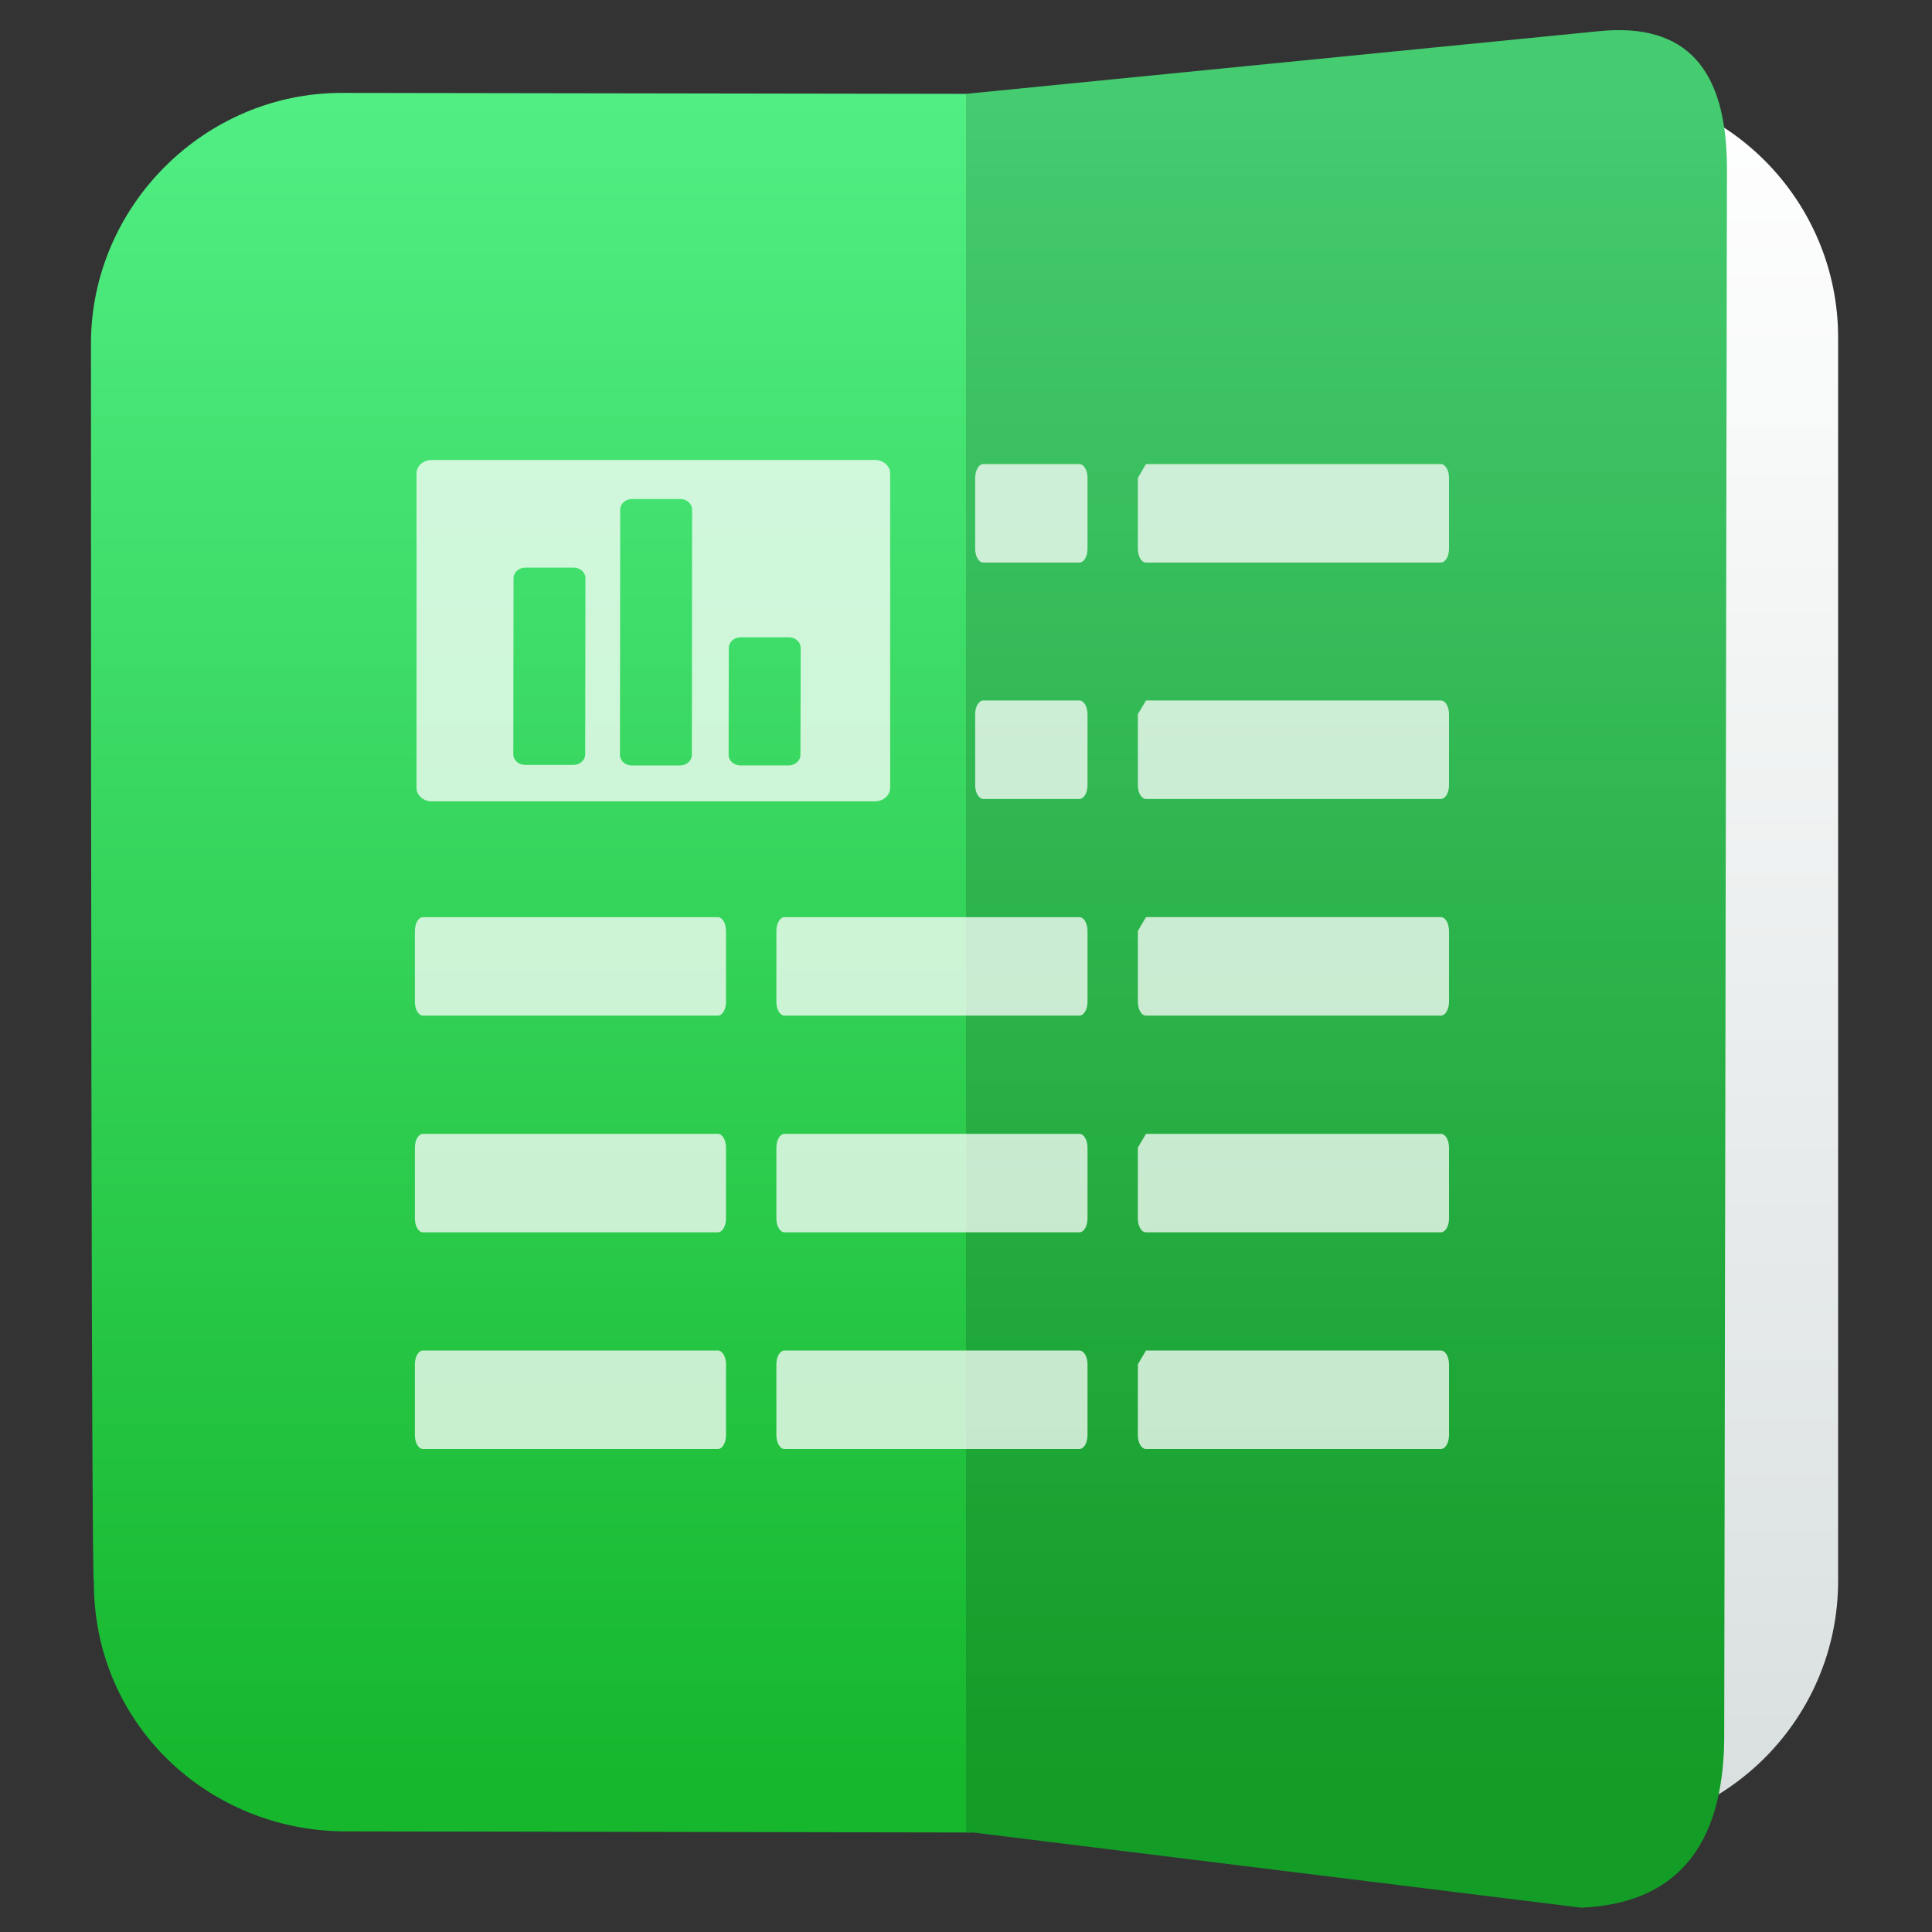 <svg clip-rule="evenodd" fill-rule="evenodd" stroke-linejoin="round" stroke-miterlimit="2" viewBox="0 0 48 48" xmlns="http://www.w3.org/2000/svg">
 <rect x="0" y="0" width="48" height="48" fill="#333333" stroke="none"/>
 <linearGradient id="a" x2="1" gradientTransform="matrix(-.001 -43.148 43.148 -.001 135.008 45.361)" gradientUnits="userSpaceOnUse">
  <stop stop-color="#d9dfdf" offset="0"/>
  <stop stop-color="#ffffff" offset="1"/>
 </linearGradient>
 <linearGradient id="b" x2="1" gradientTransform="matrix(0 -42.321 41.894 0 135.672 44.507)" gradientUnits="userSpaceOnUse">
  <stop stop-color="#16b72d" offset="0"/>
  <stop stop-color="#51ee84" offset="1"/>
 </linearGradient>
 <path d="m35.071 2.164h4.369c3.438 0 6.228 2.79 6.228 6.228v30.88c0 3.438-2.79 6.228-6.228 6.228h-9.129v-43.319l4.76-.017z" fill="url(#a)"/>
 <path d="m24 2.332 15.714-1.556c2.209-.225 3.174.967 3.191 3.355l-.068 39.119c-.04 2.656-1.222 4.047-3.552 4.145l-15.105-1.867-15.62-.028c-3.388-.018-6.252-2.672-6.228-6.228 0 0-.072 1.829-.072-30.736 0-3.41 2.818-6.228 6.228-6.228z" fill="url(#b)"/>
 <path d="m42.837 43.25c-.04 2.656-1.222 4.047-3.552 4.145l-15.285-1.888v-43.175l15.714-1.556c2.209-.225 3.174.967 3.191 3.355z" fill-opacity=".15"/>
 <path d="m26.816 36h-7.324c-.113 0-.203-.153-.203-.342v-1.763c0-.189.09-.342.203-.342h7.324c.113 0 .203.153.203.342v1.763c0 .189-.09.342-.203.342zm-8.98 0h-7.326c-.112 0-.202-.153-.202-.342v-1.763c0-.189.09-.342.202-.342h7.326c.111 0 .201.153.201.342v1.763c0 .189-.09.342-.201.342zm10.636-2.447h7.325c.113 0 .203.153.203.342v1.763c0 .189-.09.342-.203.342h-7.325c-.112 0-.202-.153-.202-.342v-1.763zm-10.636-2.936h-7.326c-.112 0-.202-.153-.202-.343v-1.762c0-.19.09-.342.202-.342h7.326c.111 0 .201.152.201.342v1.762c0 .19-.09.343-.201.343zm8.98 0h-7.324c-.113 0-.203-.153-.203-.343v-1.762c0-.19.09-.342.203-.342h7.324c.113 0 .203.152.203.342v1.762c0 .19-.09.343-.203.343zm1.656-2.447h7.325c.113 0 .203.152.203.342v1.762c0 .19-.09.343-.203.343h-7.325c-.112 0-.202-.153-.202-.343v-1.762zm-10.636-2.937h-7.326c-.112 0-.202-.152-.202-.342v-1.762c0-.19.09-.343.202-.343h7.326c.111 0 .201.153.201.343v1.762c0 .19-.09.342-.201.342zm8.98 0h-7.324c-.113 0-.203-.152-.203-.342v-1.762c0-.19.09-.343.203-.343h7.324c.113 0 .203.153.203.343v1.762c0 .19-.09.342-.203.342zm1.656-2.447h7.325c.113 0 .203.153.203.343v1.762c0 .19-.09.342-.203.342h-7.325c-.112 0-.202-.152-.202-.342v-1.762zm-6.734-11.358c.209 0 .378.149.378.336v7.809c0 .186-.169.336-.378.336h-11.013c-.209 0-.377-.15-.377-.336v-7.809c0-.187.168-.336.377-.336zm5.078 8.422h-2.385c-.112 0-.203-.153-.203-.342v-1.763c0-.189.091-.342.203-.342h2.385c.113 0 .203.153.203.342v1.763c0 .189-.09.342-.203.342zm1.656-2.447h7.325c.113 0 .203.153.203.342v1.763c0 .189-.09.342-.203.342h-7.325c-.112 0-.202-.153-.202-.342v-1.763zm-12.769-5.005c-.162 0-.294.118-.294.261l-.006 6.097c-.001.146.13.262.294.262h1.197c.163 0 .294-.118.295-.261l.006-6.097c0-.144-.131-.262-.294-.262zm2.698 3.436c-.163 0-.294.118-.294.262l-.005 2.659c-.001.144.13.261.292.262h1.199c.162 0 .293-.117.294-.262l.006-2.659c0-.144-.131-.262-.294-.262zm-5.348-1.731h1.198c.163 0 .294.116.294.262l-.006 4.378c0 .144-.132.262-.294.262l-1.198-.001c-.163 0-.294-.116-.294-.262l.006-4.378c0-.145.132-.261.294-.261zm15.419-2.573h7.325c.113 0 .203.153.203.343v1.762c0 .19-.09.342-.203.342h-7.325c-.112 0-.202-.152-.202-.342v-1.762zm-1.656 2.447h-2.385c-.112 0-.203-.152-.203-.342v-1.762c0-.19.091-.343.203-.343h2.385c.113 0 .203.153.203.343v1.762c0 .19-.09.342-.203.342z" fill="#ffffff" fill-opacity=".75"/>
</svg>
